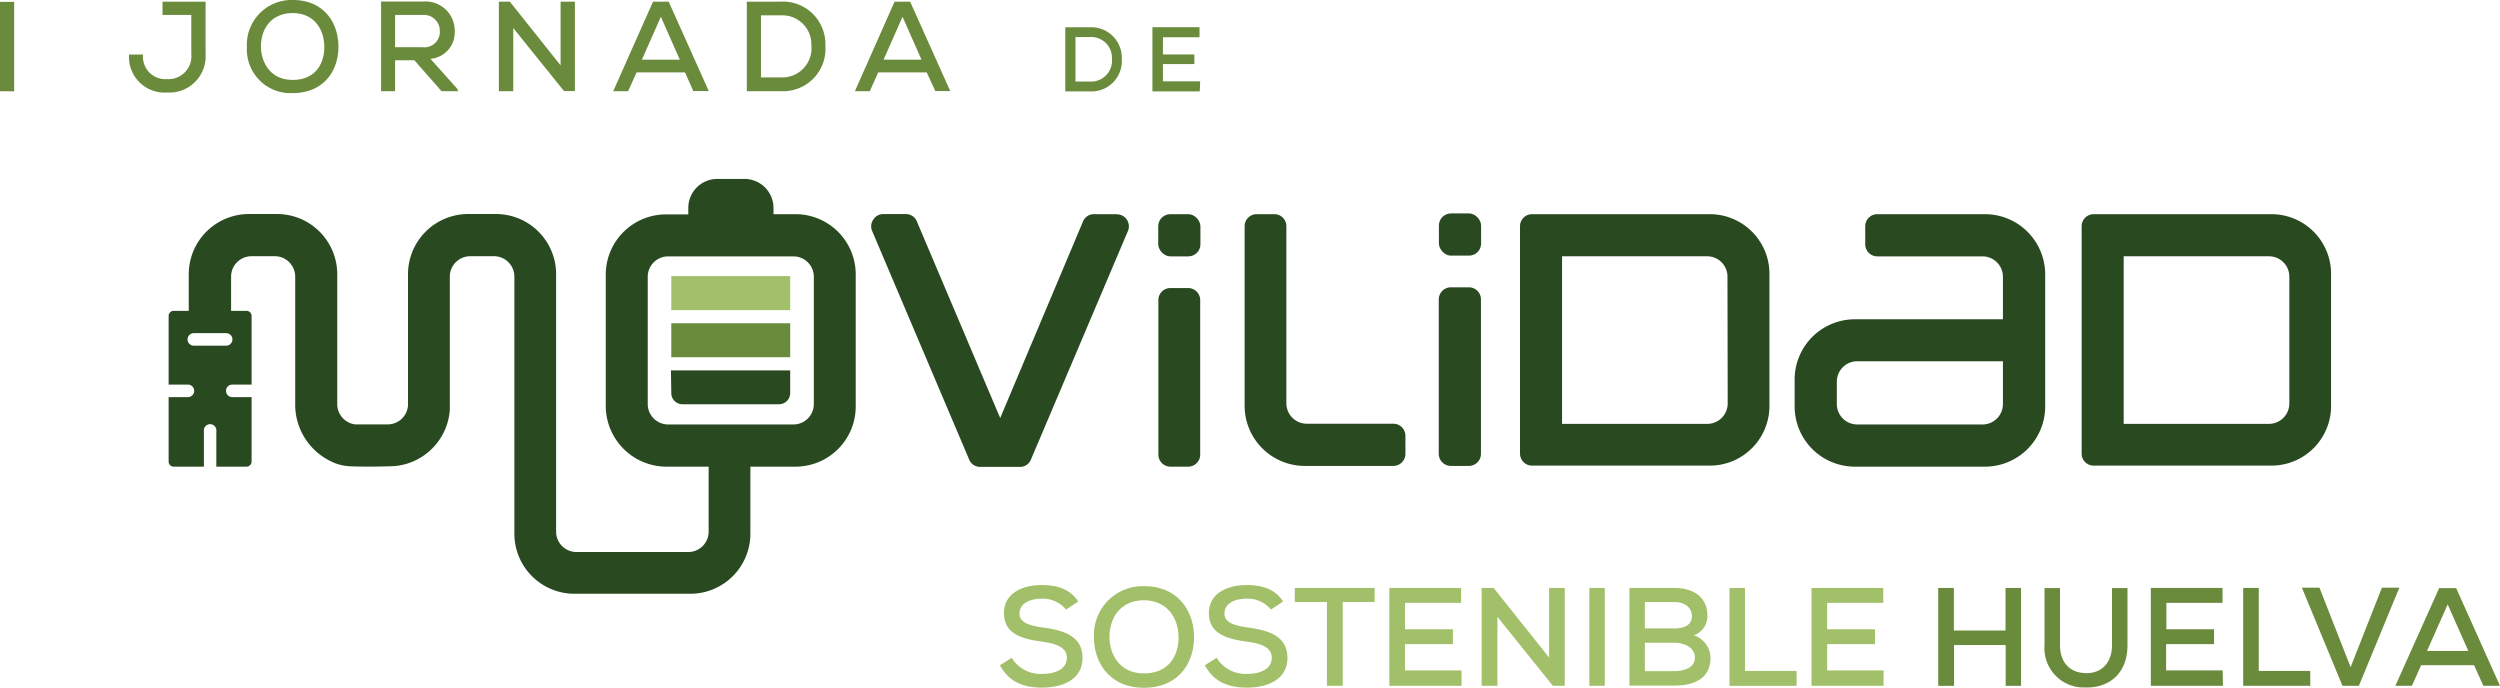 <svg xmlns="http://www.w3.org/2000/svg" viewBox="0 0 335.36 92.28"><defs><style>.cls-1{fill:#a1c069;}.cls-2{fill:#6b8b3c;}.cls-3{fill:#294920;}</style></defs><title>LogotipoOK</title><g id="Capa_2" data-name="Capa 2"><g id="Capa_1-2" data-name="Capa 1"><path class="cls-1" d="M143,81.77a4,4,0,0,0-3.24-1.46c-1.77,0-3,.73-3,2s1.46,1.63,3.19,1.87c2.69.37,5.26,1.12,5.26,4.06s-2.7,4-5.43,4c-2.51,0-4.44-.77-5.64-3l1.57-1a4.54,4.54,0,0,0,4.09,2.16c1.57,0,3.31-.53,3.31-2.18,0-1.42-1.52-1.91-3.35-2.15-2.61-.36-5.08-1-5.08-3.82s2.7-3.77,5.06-3.77c1.89,0,3.78.45,4.89,2.21Z"/><path class="cls-1" d="M160.17,85.48c0,3.54-2.16,6.78-6.71,6.78s-6.71-3.31-6.71-6.76a6.55,6.55,0,0,1,6.75-6.87C158,78.64,160.17,81.94,160.17,85.48Zm-6.71,4.85c3.26,0,4.63-2.3,4.63-4.81s-1.39-4.93-4.59-5c-3,0-4.67,2.11-4.67,5C148.87,87.84,150.22,90.33,153.46,90.33Z"/><path class="cls-1" d="M170.49,81.77a4,4,0,0,0-3.24-1.46c-1.76,0-3,.73-3,2s1.46,1.63,3.19,1.87c2.69.37,5.26,1.12,5.26,4.06s-2.7,4-5.43,4c-2.51,0-4.44-.77-5.64-3l1.57-1a4.54,4.54,0,0,0,4.09,2.16c1.57,0,3.31-.53,3.31-2.18,0-1.42-1.52-1.91-3.35-2.15-2.6-.36-5.08-1-5.08-3.82s2.7-3.77,5.06-3.77c1.89,0,3.78.45,4.89,2.21Z"/><path class="cls-1" d="M178,80.76h-4.31V78.87H184.4v1.89h-4.28V92H178Z"/><path class="cls-1" d="M196.06,92h-9.69V78.87H196v2h-7.53v3.54h6.43v2h-6.43v3.52h7.59Z"/><path class="cls-1" d="M252.66,92H243V78.87h9.63v2h-7.53v3.54h6.42v2h-6.42v3.52h7.58Z"/><path class="cls-2" d="M298.2,92h-9.68V78.87h9.62v2h-7.53v3.54H297v2h-6.43v3.52h7.59Z"/><path class="cls-1" d="M207.8,88.2V78.87h2.1V92h-1.59l-7.44-9.25V92h-2.12V78.87h1.61Z"/><path class="cls-1" d="M213.2,92V78.87h2.07V92Z"/><path class="cls-1" d="M224.58,78.87c2.49,0,4.46,1.14,4.46,3.75a2.73,2.73,0,0,1-1.82,2.6,3.23,3.23,0,0,1,2.23,3c0,2.87-2.28,3.75-4.87,3.75h-6V78.87Zm-3.93,5.43h3.95c1.58,0,2.36-.62,2.36-1.65s-.8-1.89-2.38-1.89h-3.93Zm0,5.73h3.93c1.17,0,2.78-.37,2.78-1.81s-1.56-2-2.76-2h-3.95Z"/><path class="cls-1" d="M234.08,78.87V90H241v2h-9V78.87Z"/><path class="cls-2" d="M269.05,92V86.53h-6.93V92H260V78.87h2.1v5.71h6.93V78.87h2.08V92Z"/><path class="cls-2" d="M285.39,78.89v7.66c0,3.86-2.55,5.79-5.72,5.67a5.27,5.27,0,0,1-5.41-5.67V78.89h2.08v7.66c0,2.38,1.39,3.67,3.33,3.74,2.1.12,3.64-1.25,3.64-3.74V78.89Z"/><path class="cls-2" d="M303,78.87V90h6.91v2h-9V78.87Z"/><path class="cls-2" d="M316.43,92h-2.2l-5.45-13.17h2.36l4.18,10.66,4.2-10.66h2.34Z"/><path class="cls-2" d="M331.88,89.23h-7.1L323.54,92h-2.22l5.88-13.11h2.28L335.36,92h-2.23Zm-3.54-8.15-2.77,6.24h5.54Z"/><path class="cls-3" d="M90.05,52.63a1.51,1.51,0,0,0,1.47,1.6h13A1.51,1.51,0,0,0,106,52.69v-3h-16Z"/><path class="cls-3" d="M31.16,51.59h2.59V42.38a.69.69,0,0,0-.68-.68H23.3a.68.68,0,0,0-.68.68h0v9.21h2.59a.84.84,0,1,1,0,1.68H22.62v8.65a.68.68,0,0,0,.68.68h4.05V57.83a.84.84,0,1,1,1.67,0V62.6h4.05a.69.69,0,0,0,.68-.68V53.27H31.16a.84.84,0,1,1,0-1.68ZM26,46.37a.84.84,0,0,1,0-1.68h4.34a.84.84,0,0,1,0,1.68Z"/><path class="cls-3" d="M106.76,28.73h-3v-.87A3.9,3.9,0,0,0,99.84,24H96.22a3.89,3.89,0,0,0-3.89,3.89v.87h-3a8.08,8.08,0,0,0-8.07,8.07V54.53A8.16,8.16,0,0,0,89.3,62.6h5.76v8.72a2.73,2.73,0,0,1-2.73,2.73h-15a2.73,2.73,0,0,1-2.73-2.73V36.78a8.07,8.07,0,0,0-8.06-8.07H62.79a8.08,8.08,0,0,0-8.06,8.07V54.19a1.7,1.7,0,0,1,0,.22A2.73,2.73,0,0,1,52,56.93h-.91c-.86,0-2.72,0-3.44,0a2.74,2.74,0,0,1-2.41-2.65V36.78a8.08,8.08,0,0,0-8.06-8.07H33.38a8.08,8.08,0,0,0-8.06,8.07V43.6H31V37.11a2.74,2.74,0,0,1,2.74-2.74h3.12a2.74,2.74,0,0,1,2.74,2.74V54.52a8.45,8.45,0,0,0,5.62,7.71,6.52,6.52,0,0,0,1.57.31c1.62.08,4.14.06,5.78,0a7.7,7.7,0,0,0,2.15-.38A8.16,8.16,0,0,0,60.34,55c0-.15,0-.28,0-.43V37.11a2.74,2.74,0,0,1,2.74-2.74h3.12A2.74,2.74,0,0,1,69,37.11V71.65a8.06,8.06,0,0,0,8,8H92.66a8.06,8.06,0,0,0,8-8V62.6h6.06a8.08,8.08,0,0,0,8.07-8.07V36.8A8.08,8.08,0,0,0,106.76,28.73Zm2.41,25.47a2.74,2.74,0,0,1-2.74,2.74H89.63a2.74,2.74,0,0,1-2.74-2.81v-17a2.74,2.74,0,0,1,2.74-2.74h16.8a2.74,2.74,0,0,1,2.74,2.74Z"/><path class="cls-3" d="M266.28,28.73H251.83a1.62,1.62,0,0,0-1.62,1.62v2.42a1.62,1.62,0,0,0,1.62,1.62h14.11a2.74,2.74,0,0,1,2.74,2.74v5.7H248.81a8.08,8.08,0,0,0-8.07,8.07v3.63a8.08,8.08,0,0,0,8.07,8.07h17.47a8.08,8.08,0,0,0,8.07-8.07V36.8A8.08,8.08,0,0,0,266.28,28.73Zm2.4,25.47a2.74,2.74,0,0,1-2.74,2.74h-16.8a2.74,2.74,0,0,1-2.74-2.74v-3a2.74,2.74,0,0,1,2.74-2.74h19.54Z"/><path class="cls-3" d="M229.36,28.73l-23.85,0a1.62,1.62,0,0,0-1.61,1.62v30.5a1.61,1.61,0,0,0,1.61,1.61l23.85,0a8,8,0,0,0,8-8V36.78A8,8,0,0,0,229.36,28.73Zm2.4,25.4A2.74,2.74,0,0,1,229,56.86H209.54V34.38H229a2.73,2.73,0,0,1,2.73,2.73Z"/><path class="cls-3" d="M304.7,28.73l-23.85,0a1.62,1.62,0,0,0-1.61,1.62v30.5a1.61,1.61,0,0,0,1.61,1.61l23.85,0a8,8,0,0,0,8-8V36.78A8,8,0,0,0,304.7,28.73Zm2.4,25.4a2.74,2.74,0,0,1-2.73,2.73H284.88V34.38h19.49a2.73,2.73,0,0,1,2.73,2.73Z"/><path class="cls-3" d="M186.88,56.84H175.3a2.74,2.74,0,0,1-2.74-2.74V30.35A1.61,1.61,0,0,0,171,28.73h-2.43a1.61,1.61,0,0,0-1.61,1.62V54.44A8.07,8.07,0,0,0,175,62.5h11.91a1.62,1.62,0,0,0,1.62-1.62V58.46A1.62,1.62,0,0,0,186.88,56.84Z"/><path class="cls-3" d="M149.76,28.73h-3a1.57,1.57,0,0,0-1.49,1l-11.1,26.35L123,29.72a1.57,1.57,0,0,0-1.49-1h-3a1.55,1.55,0,0,0-1.35.72A1.58,1.58,0,0,0,117,31l13,30.63a1.57,1.57,0,0,0,1.49,1h5.33a1.56,1.56,0,0,0,1.48-1h0l13-30.63a1.61,1.61,0,0,0-1.49-2.25Z"/><rect class="cls-3" x="155.37" y="28.73" width="5.66" height="5.66" rx="1.62"/><path class="cls-3" d="M159.41,38.64H157a1.61,1.61,0,0,0-1.61,1.62V61A1.62,1.62,0,0,0,157,62.6h2.43A1.62,1.62,0,0,0,161,61V40.26a1.62,1.62,0,0,0-1.61-1.62Z"/><rect class="cls-3" x="193.02" y="28.63" width="5.66" height="5.66" rx="1.62"/><path class="cls-3" d="M197.07,38.54h-2.43A1.63,1.63,0,0,0,193,40.16V60.88a1.63,1.63,0,0,0,1.62,1.62h2.42a1.62,1.62,0,0,0,1.62-1.62V40.16a1.62,1.62,0,0,0-1.61-1.62Z"/><rect class="cls-1" x="90.05" y="37.04" width="15.95" height="4.56"/><rect class="cls-2" x="90.05" y="43.36" width="15.95" height="4.56"/><path class="cls-2" d="M160.94,12.26h-6.35V3.65h6.32V5H156V7.31h4.22V8.59H156v2.32h5Z"/><path class="cls-2" d="M27.58.22v7a4.87,4.87,0,0,1-5.14,5.19,4.78,4.78,0,0,1-5.13-5.09h1.88a3,3,0,0,0,3.25,3.29,3.07,3.07,0,0,0,3.22-3.39V2H21.8V.22Z"/><path class="cls-2" d="M45.4,6.28c0,3.24-2,6.21-6.14,6.21A5.86,5.86,0,0,1,33.12,6.3,6,6,0,0,1,39.3,0C43.4,0,45.4,3,45.4,6.28Zm-6.14,4.44c3,0,4.24-2.11,4.24-4.41S42.23,1.8,39.3,1.75C36.52,1.75,35,3.69,35,6.31,35.06,8.44,36.3,10.72,39.26,10.72Z"/><path class="cls-2" d="M61.48,12.23H59.23L55.58,8.08H53v4.15H51.12V.21h5.59A3.92,3.92,0,0,1,61,4.15a3.55,3.55,0,0,1-3.26,3.74l3.58,4ZM53,2V6.33h3.65A2.07,2.07,0,0,0,59,4.19,2.14,2.14,0,0,0,56.71,2Z"/><path class="cls-2" d="M75.2,8.77V.22h1.92v12H75.66L68.85,3.76v8.47H66.92V.22h1.47Z"/><path class="cls-2" d="M91.89,9.71h-6.5l-1.13,2.52h-2L87.6.22h2.1l5.38,12H93ZM88.65,2.25,86.11,8h5.08Z"/><path class="cls-2" d="M104.72.22a5.7,5.7,0,0,1,6,5.9,5.69,5.69,0,0,1-6,6.11h-4.54V.22Zm-2.64,10.16h2.64a3.91,3.91,0,0,0,4.12-4.27,3.9,3.9,0,0,0-4.12-4.05h-2.64Z"/><path class="cls-2" d="M124.31,9.71h-6.5l-1.13,2.52h-2L120,.22h2.09l5.38,12h-2Zm-3.24-7.46L118.53,8h5.08Z"/><path class="cls-2" d="M146.16,3.66a4.09,4.09,0,0,1,4.32,4.23,4.08,4.08,0,0,1-4.32,4.37H142.9V3.66Zm-1.89,7.28h1.89a2.81,2.81,0,0,0,3-3.07,2.79,2.79,0,0,0-3-2.9h-1.89Z"/><path class="cls-2" d="M0,12.24V.25H1.9v12Z"/></g></g></svg>